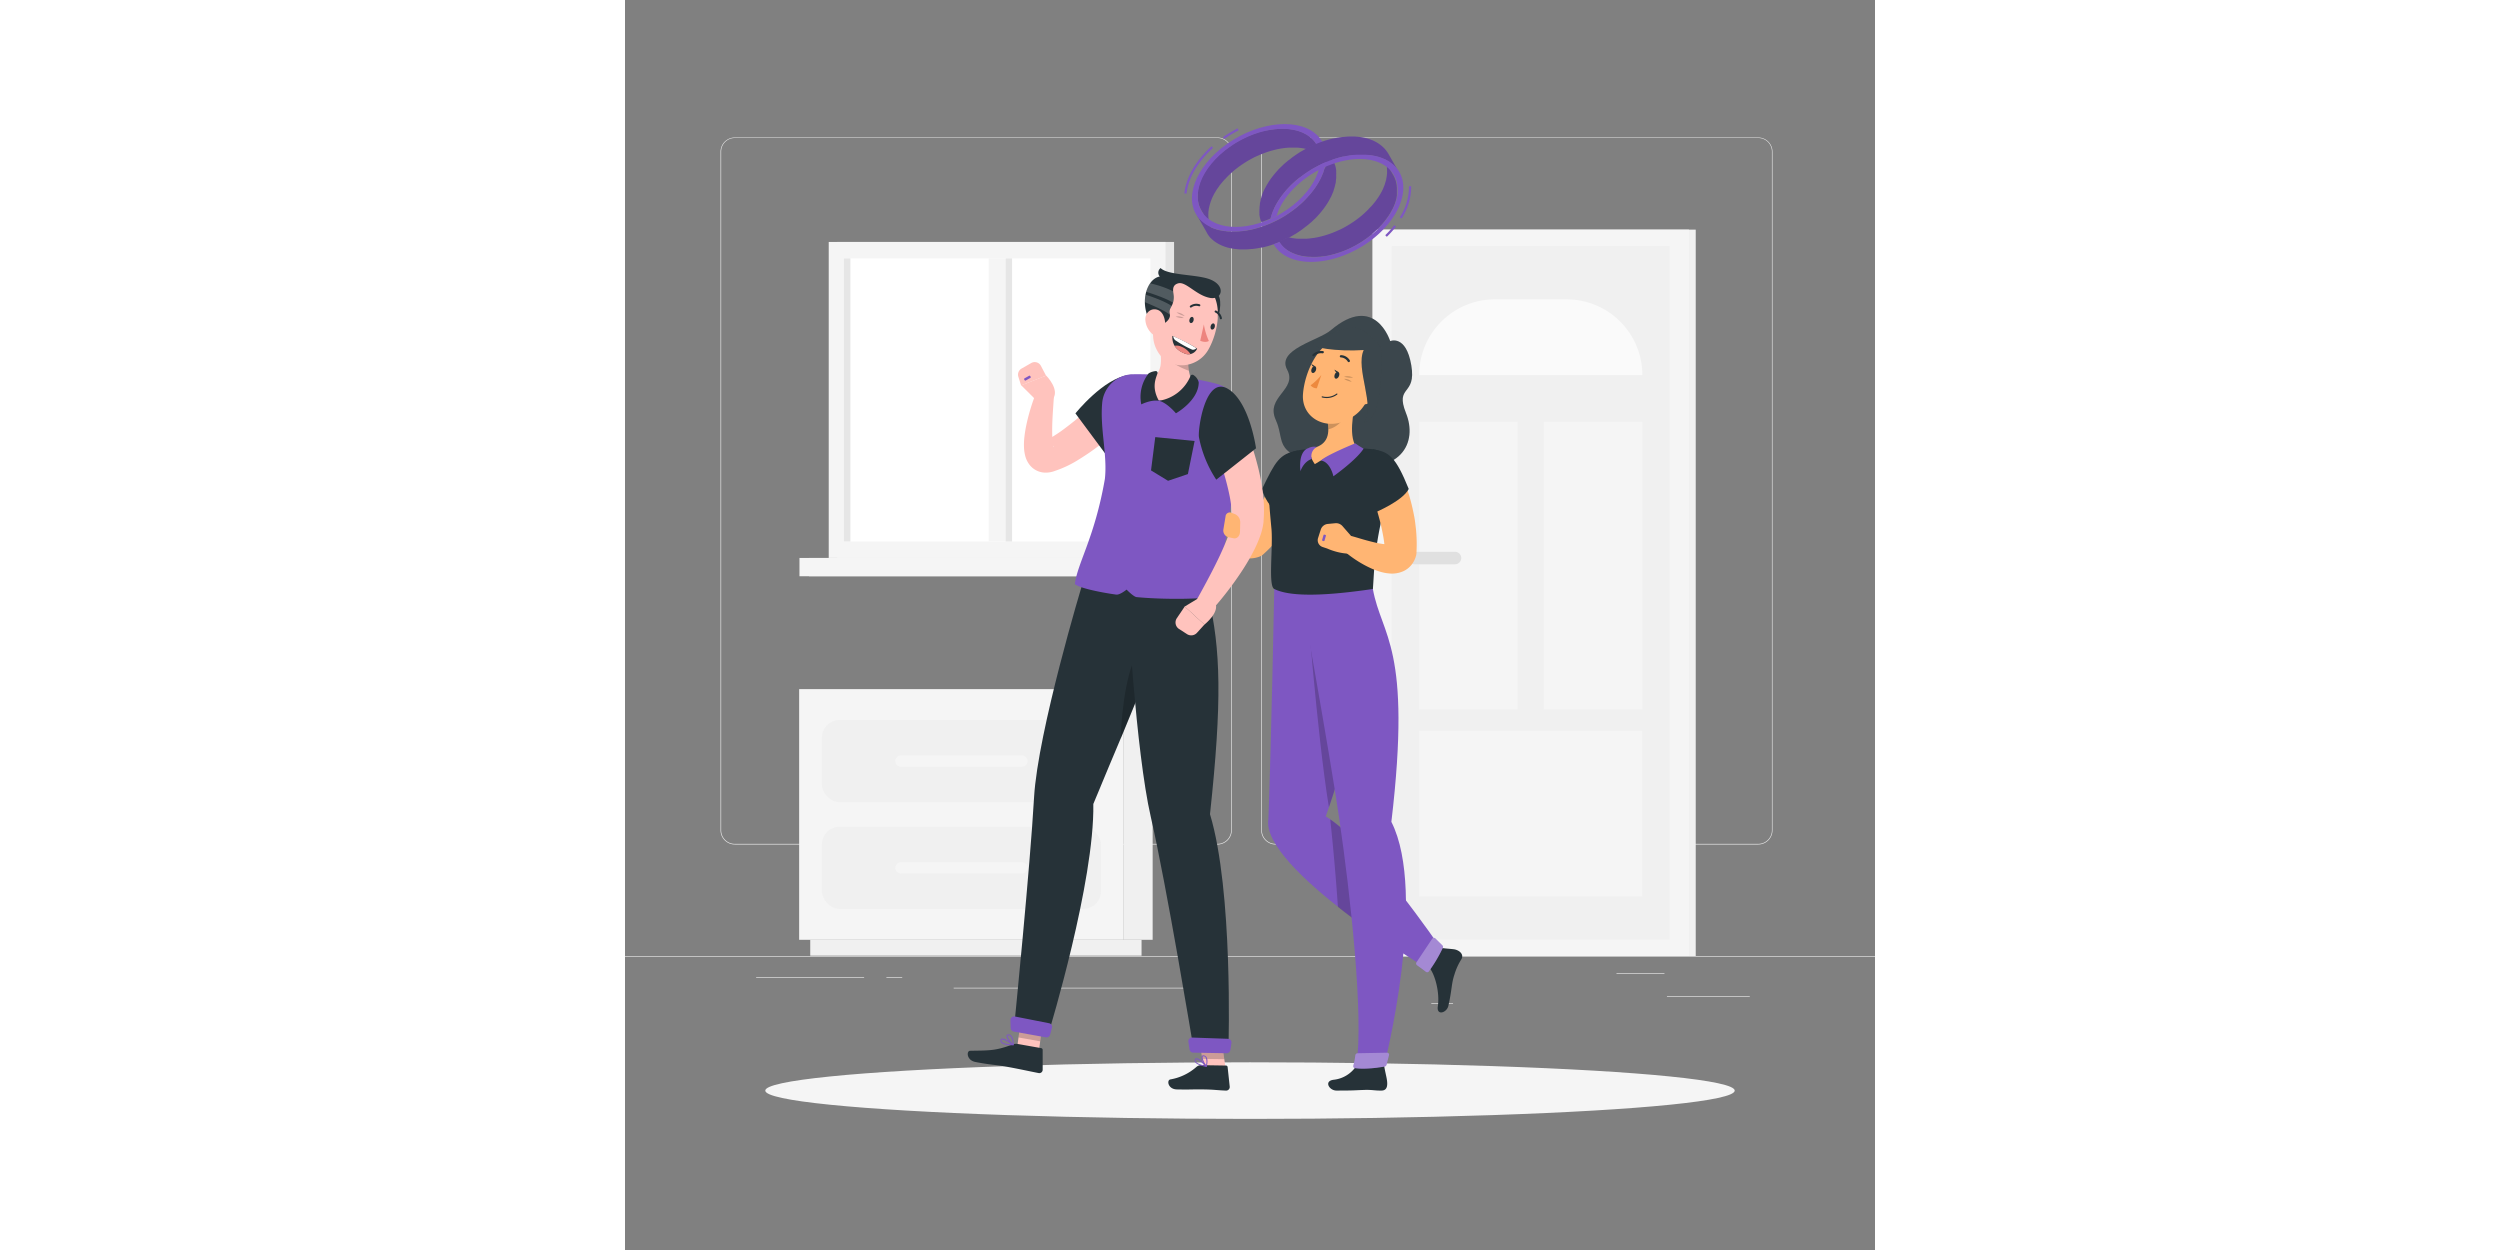 <svg xmlns="http://www.w3.org/2000/svg" width="1200px" height="600px" viewBox="0 0 500 500"><rect x="0" y="0" width="500" height="500" fill="#808080" stroke="none"/><g id="freepik--background-complete--inject-2"><rect y="382.4" width="500" height="0.25" style="fill:#ebebeb"></rect><rect x="416.78" y="398.49" width="33.12" height="0.25" style="fill:#ebebeb"></rect><rect x="322.53" y="401.21" width="8.69" height="0.25" style="fill:#ebebeb"></rect><rect x="396.59" y="389.21" width="19.19" height="0.25" style="fill:#ebebeb"></rect><rect x="52.46" y="390.89" width="43.19" height="0.25" style="fill:#ebebeb"></rect><rect x="104.56" y="390.89" width="6.33" height="0.25" style="fill:#ebebeb"></rect><rect x="131.47" y="395.11" width="93.68" height="0.25" style="fill:#ebebeb"></rect><path d="M237,337.8H43.91a5.71,5.71,0,0,1-5.7-5.71V60.66A5.71,5.71,0,0,1,43.91,55H237a5.71,5.71,0,0,1,5.71,5.71V332.09A5.71,5.71,0,0,1,237,337.8ZM43.91,55.2a5.46,5.46,0,0,0-5.45,5.46V332.09a5.46,5.46,0,0,0,5.45,5.46H237a5.47,5.47,0,0,0,5.46-5.46V60.66A5.47,5.47,0,0,0,237,55.2Z" style="fill:#ebebeb"></path><path d="M453.31,337.8H260.21a5.72,5.72,0,0,1-5.71-5.71V60.66A5.72,5.72,0,0,1,260.21,55h193.1A5.71,5.71,0,0,1,459,60.66V332.09A5.71,5.71,0,0,1,453.31,337.8ZM260.21,55.2a5.47,5.47,0,0,0-5.46,5.46V332.09a5.47,5.47,0,0,0,5.46,5.46h193.1a5.47,5.47,0,0,0,5.46-5.46V60.66a5.47,5.47,0,0,0-5.46-5.46Z" style="fill:#ebebeb"></path><rect x="299.04" y="91.85" width="129.25" height="290.55" transform="translate(727.33 474.25) rotate(180)" style="fill:#f0f0f0"></rect><rect x="299.04" y="91.85" width="126.52" height="290.55" transform="translate(724.61 474.25) rotate(180)" style="fill:#f5f5f5"></rect><rect x="223.62" y="181.57" width="277.36" height="111.1" transform="translate(599.43 -125.18) rotate(90)" style="fill:#f0f0f0"></rect><path d="M377.45,90.25h0a0,0,0,0,1,0,0v89.27a0,0,0,0,1,0,0h0a30.29,30.29,0,0,1-30.29-30.29V120.54A30.29,30.29,0,0,1,377.45,90.25Z" transform="translate(497.19 -227.42) rotate(90)" style="fill:#fafafa"></path><rect x="329.17" y="280.8" width="66.26" height="89.27" transform="translate(687.74 -36.87) rotate(90)" style="fill:#f5f5f5"></rect><rect x="367.56" y="168.71" width="39.37" height="115.04" style="fill:#f5f5f5"></rect><rect x="317.67" y="168.71" width="39.37" height="115.04" style="fill:#f5f5f5"></rect><path d="M332,225.72H315.82a2.51,2.51,0,0,1-2.5-2.5h0a2.52,2.52,0,0,1,2.5-2.51H332a2.51,2.51,0,0,1,2.5,2.51h0A2.51,2.51,0,0,1,332,225.72Z" style="fill:#e0e0e0"></path><rect x="169.07" y="236.13" width="277.36" height="2" transform="translate(544.88 -70.63) rotate(90)" style="fill:#f0f0f0"></rect><rect x="84.89" y="96.78" width="134.74" height="126.4" transform="translate(304.52 319.96) rotate(180)" style="fill:#e6e6e6"></rect><rect x="81.49" y="96.78" width="134.74" height="126.4" transform="translate(297.72 319.96) rotate(180)" style="fill:#f5f5f5"></rect><rect x="73.62" y="223.18" width="146.01" height="7.32" transform="translate(293.25 453.68) rotate(180)" style="fill:#e6e6e6"></rect><rect x="69.8" y="223.18" width="138.49" height="7.32" transform="translate(278.08 453.68) rotate(180)" style="fill:#f5f5f5"></rect><rect x="92.24" y="98.7" width="113.25" height="122.55" transform="translate(308.84 11.12) rotate(90)" style="fill:#fff"></rect><rect x="92.24" y="156.58" width="113.25" height="6.79" transform="translate(308.84 11.12) rotate(90)" style="fill:#f5f5f5"></rect><rect x="32.24" y="158.69" width="113.25" height="2.57" transform="translate(248.85 71.11) rotate(90)" style="fill:#e6e6e6"></rect><rect x="96.92" y="158.69" width="113.25" height="2.57" transform="translate(313.52 6.44) rotate(90)" style="fill:#e6e6e6"></rect><rect x="199.5" y="275.65" width="11.56" height="100.27" transform="translate(410.56 651.57) rotate(180)" style="fill:#f0f0f0"></rect><rect x="74.1" y="375.92" width="132.52" height="6.35" transform="translate(280.72 758.19) rotate(180)" style="fill:#f0f0f0"></rect><rect x="69.66" y="275.65" width="129.84" height="100.27" style="fill:#f5f5f5"></rect><rect x="78.75" y="287.99" width="111.66" height="32.88" rx="7.12" style="fill:#f0f0f0"></rect><rect x="78.75" y="330.69" width="111.66" height="32.88" rx="7.12" style="fill:#f0f0f0"></rect><path d="M110.39,306.69h48.38a2.26,2.26,0,0,0,2.26-2.25h0a2.27,2.27,0,0,0-2.26-2.26H110.39a2.27,2.27,0,0,0-2.26,2.26h0A2.26,2.26,0,0,0,110.39,306.69Z" style="fill:#f5f5f5"></path><path d="M110.39,349.39h48.38a2.26,2.26,0,0,0,2.26-2.25h0a2.27,2.27,0,0,0-2.26-2.26H110.39a2.27,2.27,0,0,0-2.26,2.26h0A2.26,2.26,0,0,0,110.39,349.39Z" style="fill:#f5f5f5"></path></g><g id="freepik--Shadow--inject-2"><ellipse id="freepik--path--inject-2" cx="250" cy="436.24" rx="193.89" ry="11.32" style="fill:#f5f5f5"></ellipse></g><g id="freepik--Characters--inject-2"><path d="M282.3,132.11c-4.82,4.09-21.78,7.68-17.45,15.73s-8.78,10.81-4.55,20.1-2.5,14.27,24.29,18.5,32.37-9.77,27.82-21.16,4.22-6.7,2.11-19.16-8.45-9.68-8.45-9.68S300.06,117,282.3,132.11Z" style="fill:#263238"></path><path d="M282.3,132.11c-4.82,4.09-21.78,7.68-17.45,15.73s-8.78,10.81-4.55,20.1-2.5,14.27,24.29,18.5,32.37-9.77,27.82-21.16,4.22-6.7,2.11-19.16-8.45-9.68-8.45-9.68S300.06,117,282.3,132.11Z" style="fill:#fff;opacity:0.1"></path><path d="M329.35,402.33c1.55-7,1.15-8.65,2.42-12.5a24.64,24.64,0,0,1,2.82-6.19c1.1-2-1-3.67-3.09-3.94-1.62-.2-3.35-.27-5.34-.59l-4.33,8.06c2.28,2.89,4.11,10,3.3,15.38C324.56,406.43,328.72,405.14,329.35,402.33Z" style="fill:#263238"></path><path d="M259.71,235.56s-1.14,59.27-2.35,92.11c-3.18,19.43,63.64,59.9,63.64,59.9,1.43.67,5.21-6.73,5.16-8.46,0,0-28.74-42.33-45.86-52.55,18.95-52.45,13.8-91,13.8-91Z" style="fill:#7E57C2"></path><path d="M294.09,235.56H272.41s4.33,57.94,9.16,87.36C299,272.34,294.09,235.56,294.09,235.56Z" style="opacity:0.2"></path><path d="M307.5,354c-8.23-10.27-17.75-21-25.4-26.24,1.09,10.16,2.21,22.42,3.07,35,7.19,5.69,14.65,11,20.89,15.21A173,173,0,0,0,307.5,354Z" style="opacity:0.2"></path><path d="M316.81,386.1c.87.62,2.42,1.75,3.54,2.62a.84.84,0,0,0,1.18-.14,58.13,58.13,0,0,0,5.59-9.4.84.84,0,0,0-.16-1l-2.8-2.78a.85.85,0,0,0-1.31.13l-6.25,9.38A.85.85,0,0,0,316.81,386.1Z" style="fill:#7E57C2"></path><path d="M316.81,386.1c.87.62,2.42,1.75,3.54,2.62a.84.84,0,0,0,1.18-.14,58.13,58.13,0,0,0,5.59-9.4.84.84,0,0,0-.16-1l-2.8-2.78a.85.85,0,0,0-1.31.13l-6.25,9.38A.85.85,0,0,0,316.81,386.1Z" style="fill:#fff;opacity:0.3"></path><path d="M284.59,436.23c7.31,0,6.79-.11,10.91-.25,3.53-.13,4.33.31,7.16.25,2.37-.05,2.49-2.31,2-4.91-.24-1.31-.66-2.9-1-5h-11.1a12.44,12.44,0,0,1-9.14,5.59C279.46,432.42,281.68,436.23,284.59,436.23Z" style="fill:#263238"></path><path d="M270,235.56s11.49,63.2,15.69,91.85c4.42,30.08,9.86,78.91,6.87,98.9,1.62,1,7.63,1.05,11.1,0,0,0,17.54-68.61,2.89-97.57,8.34-70.41-4-74.07-7.41-93.18Z" style="fill:#7E57C2"></path><path d="M292.12,422.15a31.41,31.41,0,0,1-.76,4.1.77.77,0,0,0,.62,1c4,.65,10-.29,11.87-.63a1,1,0,0,0,.75-.7l1-3.84a.78.78,0,0,0-.78-1l-11.75.22A.94.94,0,0,0,292.12,422.15Z" style="fill:#7E57C2"></path><path d="M292.12,422.15a31.41,31.41,0,0,1-.76,4.1.77.77,0,0,0,.62,1c4,.65,10-.29,11.87-.63a1,1,0,0,0,.75-.7l1-3.84a.78.78,0,0,0-.78-1l-11.75.22A.94.94,0,0,0,292.12,422.15Z" style="fill:#fff;opacity:0.3"></path><path d="M269.71,185a7,7,0,0,0-9.14,3.7l-.14.32-.61,1.46-.69,1.57c-.47,1.05-.95,2.11-1.45,3.16-1,2.1-2.08,4.15-3.19,6.16l-.85,1.5-.9,1.46c-.58,1-1.2,1.92-1.83,2.84s-1.26,1.78-1.92,2.63a8,8,0,0,0-.47-.71l-.64-.88a3.46,3.46,0,0,0-2-1.34,3.53,3.53,0,0,0-4.25,2.6,16,16,0,0,0-.48,3.72,12.63,12.63,0,0,0,.65,4.16,9.25,9.25,0,0,0,1.31,2.52,8.29,8.29,0,0,0,3,2.56,9,9,0,0,0,4.39.92,11.08,11.08,0,0,0,3.44-.76,3.81,3.81,0,0,0,1.28-.78l.48-.44a56.44,56.44,0,0,0,5.84-6.17,65.69,65.69,0,0,0,4.81-6.73,78.76,78.76,0,0,0,4-7.1c.59-1.22,1.18-2.44,1.71-3.7.26-.62.53-1.25.78-1.89s.47-1.25.75-2.06A7,7,0,0,0,269.71,185Z" style="fill:#ffb573"></path><path d="M269,180.2c-7.28,1.37-8.82,4.35-14.18,15.4,1.61,7.28,10.32,13.67,10.32,13.67S281,189.6,269,180.2Z" style="fill:#263238"></path><path d="M257.48,194c-.12,3.88.26,8.57,1.13,17.81.58,7.82-1.36,22.69,1.1,23.78,7.12,3.61,23.21,2.4,39.45,0,.8-11.2.51-18.92,7.59-43.92a9.2,9.2,0,0,0-7.87-12c-1.56-.16-3.22-.29-4.92-.38a126,126,0,0,0-17.92,0c-1.94.18-4,.42-5.89.69A14.85,14.85,0,0,0,257.48,194Z" style="fill:#263238"></path><path d="M292.7,159.13c-1.56,5.76-3.47,16.33.27,20.17,0,0-5.46-.82-17.05,6.35-3.36-4.81-.86-6.35-.86-6.35,6.54-1.53,6.73-6.3,5.94-10.78Z" style="fill:#ffb573"></path><path d="M278.36,184.21c3.82.54,5,6.31,5,6.31s9.17-6.49,12.08-11.06a39.43,39.43,0,0,1-3.35-2.13S280.59,182,278.36,184.21Z" style="fill:#7E57C2"></path><path d="M274.73,183.59s-3,.66-4.55,4.88c-.88-8.41,3.11-9.18,3.11-9.18a4.86,4.86,0,0,1,3.45-.5A4.07,4.07,0,0,0,274.73,183.59Z" style="fill:#7E57C2"></path><path d="M287.93,163,281,168.52a17.21,17.21,0,0,1,.31,3.18c2.49-.36,6.06-3.06,6.51-5.63A8.38,8.38,0,0,0,287.93,163Z" style="opacity:0.2"></path><path d="M300.41,151.47c-3.4,8.84-4.65,12.64-10.68,16.08-9.07,5.16-19.22-.32-18.54-9.84.61-8.57,6.06-21.58,16.05-22.88A12.14,12.14,0,0,1,300.41,151.47Z" style="fill:#ffb573"></path><path d="M287.63,150.68a4.73,4.73,0,0,1,3.61.39A9.42,9.42,0,0,1,287.63,150.68Z" style="opacity:0.2"></path><path d="M287.59,151.55a3.93,3.93,0,0,1,3.09,1.16A7.65,7.65,0,0,1,287.59,151.55Z" style="opacity:0.2"></path><path d="M285.63,150.34c-.26.75-.86,1.26-1.35,1.13s-.68-.84-.42-1.6.85-1.26,1.34-1.13S285.88,149.58,285.63,150.34Z" style="fill:#263238"></path><path d="M276.38,148.07c-.26.75-.86,1.26-1.35,1.13s-.68-.84-.42-1.59.85-1.27,1.34-1.14S276.63,147.31,276.38,148.07Z" style="fill:#263238"></path><path d="M276.15,146.57l-1.62-1S275,147.23,276.15,146.57Z" style="fill:#263238"></path><path d="M278.53,150a23.16,23.16,0,0,1-4.29,4.12,3.16,3.16,0,0,0,2.5,1.2Z" style="fill:#ed893e"></path><path d="M280.11,159.2a7,7,0,0,1-1.29-.22.21.21,0,0,1-.15-.28.25.25,0,0,1,.3-.16,6.62,6.62,0,0,0,5.62-1.07.22.22,0,0,1,.32,0,.23.23,0,0,1,0,.32A6.88,6.88,0,0,1,280.11,159.2Z" style="fill:#263238"></path><path d="M300.45,159a6.53,6.53,0,0,1-4.5,2.73c-2.23.2-2.73-2.41-1.59-4.73,1-2.09,3.41-4.71,5.4-3.81S301.89,157.06,300.45,159Z" style="fill:#ffb573"></path><path d="M302.46,139.15h0s-4.94-6.65-9.49-7.87-15.45,4-17.48,6.08c-1.65,1.7,9.38,3.34,20,2.65-3.48,7.5,4.94,22.71,0,29C304,168.39,302.46,139.15,302.46,139.15Z" style="fill:#263238"></path><path d="M302.46,139.15h0s-4.94-6.65-9.49-7.87-15.45,4-17.48,6.08c-1.65,1.7,9.38,3.34,20,2.65-3.48,7.5,4.94,22.71,0,29C304,168.39,302.46,139.15,302.46,139.15Z" style="fill:#fff;opacity:0.1"></path><path d="M289.41,144.85a.42.42,0,0,1-.29-.19,3.44,3.44,0,0,0-2.76-1.69.42.42,0,0,1-.44-.45.51.51,0,0,1,.49-.46,4.24,4.24,0,0,1,3.51,2.08.48.48,0,0,1-.17.64A.47.47,0,0,1,289.41,144.85Z" style="fill:#263238"></path><path d="M275.35,142.52a.43.43,0,0,1-.3-.13.46.46,0,0,1,.05-.65,4.89,4.89,0,0,1,4.12-1.3.41.41,0,0,1,.3.54.5.5,0,0,1-.57.35,3.87,3.87,0,0,0-3.25,1.07A.47.47,0,0,1,275.35,142.52Z" style="fill:#263238"></path><path d="M285.4,148.84l-1.62-1S284.23,149.5,285.4,148.84Z" style="fill:#263238"></path><path d="M281.16,209.57l2.93-.28a3.4,3.4,0,0,1,2.91,1.16l3.4,3.9a6.39,6.39,0,0,1,1.38,5.69l-.3,1.25c-4.82.8-10.63-1.89-10.63-1.89l-1.74-.58a2.85,2.85,0,0,1-1.89-3.59l1.11-3.46A3.28,3.28,0,0,1,281.16,209.57Z" style="fill:#ffb573"></path><path d="M278.58,214.64h2a.29.29,0,0,1,.29.29v.42a.29.29,0,0,1-.29.29h-2a.29.29,0,0,1-.29-.29v-.42a.28.28,0,0,1,.28-.28Z" transform="translate(-5.36 423.11) rotate(-73.7)" style="fill:#7E57C2"></path><path d="M316.48,212.73c-.1-1.33-.28-2.63-.44-3.94s-.42-2.6-.69-3.88a74.29,74.29,0,0,0-1.94-7.57c-.41-1.24-.81-2.48-1.28-3.71-.23-.61-.47-1.23-.73-1.84s-.5-1.19-.86-1.95a7,7,0,0,0-12.84,5.4l.13.36.53,1.38.57,1.53c.36,1,.73,2.07,1.07,3.12.7,2.1,1.3,4.23,1.87,6.36s1,4.27,1.4,6.4c.2,1.1.35,2.19.48,3.28-.62-.07-1.27-.17-1.95-.29-1.66-.3-3.41-.75-5.19-1.23s-3.6-1.06-5.34-1.55l-.2-.06a3.51,3.51,0,0,0-3.22,6.06,46.5,46.5,0,0,0,5,3.69,43.75,43.75,0,0,0,5.63,3.07,29.15,29.15,0,0,0,3.24,1.22,17.58,17.58,0,0,0,3.93.8,11.17,11.17,0,0,0,5.77-.94,9.07,9.07,0,0,0,3.34-2.71,10,10,0,0,0,1.71-3.64,5,5,0,0,0,.13-1v-.37A59.63,59.63,0,0,0,316.48,212.73Z" style="fill:#ffb573"></path><path d="M299.25,179.72c6.42,1,9,2.95,14.24,15.86C311.11,200.39,300,205,300,205S291.21,189.12,299.25,179.72Z" style="fill:#263238"></path><polygon points="164.73 426.34 156.06 424.8 158.84 404.55 167.51 406.08 164.73 426.34" style="fill:#ffc3bd"></polygon><path d="M157,417.57l9.47,1.68a.72.72,0,0,1,.6.72l0,7.95a1.35,1.35,0,0,1-1.6,1.31c-3.4-.66-8.29-1.74-12.59-2.5-5-.89-6.87-.79-12.73-1.94-3.55-.7-3.65-4.45-2.09-4.48,7.13-.14,10.05.11,16.73-2.44A4.13,4.13,0,0,1,157,417.57Z" style="fill:#263238"></path><polygon points="158.85 404.55 157.41 414.99 166.08 416.53 167.52 406.09 158.85 404.55" style="opacity:0.2"></polygon><path d="M155.31,418.09a.18.18,0,0,0,.15-.14.2.2,0,0,0-.08-.23c-.37-.28-3.63-2.68-4.76-2.27a.63.63,0,0,0-.41.49h0a1.2,1.2,0,0,0,.26,1.07c.84,1,3.37,1.12,4.81,1.09Zm-4.46-2.27c.69-.11,2.49,1,3.78,1.86-2,0-3.38-.36-3.85-.93a.77.77,0,0,1-.16-.71.26.26,0,0,1,.15-.2Z" style="fill:#7E57C2"></path><path d="M155.31,418.09h.05a.2.2,0,0,0,.11-.18c0-.1.07-2.5-.92-3.6a1.58,1.58,0,0,0-1.09-.56h0c-.58,0-.78.21-.84.44-.29,1,1.55,3.22,2.54,3.88A.2.2,0,0,0,155.31,418.09Zm-2.08-3.93a.73.73,0,0,1,.21,0h0a1.16,1.16,0,0,1,.81.41,5.11,5.11,0,0,1,.8,2.9c-1-.84-2.21-2.57-2-3.15C153,414.28,153.05,414.19,153.23,414.16Zm-.59,4.34h0Z" style="fill:#7E57C2"></path><path d="M187.33,321.59c17.55-42.79,28.06-62.26,26.53-84.89l-30.92-3.1s-17.83,59-19.32,85.44c-1.55,27.53-7.86,90.65-7.86,90.65l14,2.45S187.85,352.69,187.33,321.59Z" style="fill:#263238"></path><path d="M206.33,259.85c-5.29,5.09-7.62,23.18-8.11,35.69,5.65-13.46,10-24.13,12.67-33.74C209.84,261.27,207.58,260,206.33,259.85Z" style="opacity:0.2"></path><path d="M154.18,408.09l.1,3.13a1.47,1.47,0,0,0,1.22,1.41l12.85,2.31a1.47,1.47,0,0,0,1.69-1.06l.75-2.74a1.47,1.47,0,0,0-1.14-1.84l-13.71-2.71A1.48,1.48,0,0,0,154.18,408.09Z" style="fill:#7E57C2"></path><polygon points="241.13 433.58 232.31 433.44 229.41 413 238.22 413.13 241.13 433.58" style="fill:#ffc3bd"></polygon><path d="M230.77,426.07l9.6.15a.67.67,0,0,1,.68.61l.84,7.86a1.44,1.44,0,0,1-1.45,1.55c-3.45-.12-4.54-.4-8.9-.47-5.09-.08-4.79.13-10.76,0-3.61-.06-4.19-3.71-2.65-4a21.16,21.16,0,0,0,10.44-5A3,3,0,0,1,230.77,426.07Z" style="fill:#263238"></path><polygon points="229.41 413 230.91 423.54 239.73 423.68 238.23 413.14 229.41 413" style="opacity:0.2"></polygon><path d="M232.51,426.73a.22.22,0,0,0,.19-.1.21.21,0,0,0,0-.24c-.3-.34-3-3.29-4.18-3.11a.67.67,0,0,0-.52.39h0a1.17,1.17,0,0,0,0,1.09c.6,1.15,3.08,1.73,4.51,2Zm-3.87-3c.7,0,2.23,1.39,3.29,2.51-1.93-.39-3.25-1-3.59-1.63a.8.8,0,0,1,0-.72.25.25,0,0,1,.2-.16Z" style="fill:#7E57C2"></path><path d="M232.51,426.73h.06a.21.21,0,0,0,.14-.15c0-.1.66-2.4-.05-3.66a1.57,1.57,0,0,0-1-.75h0c-.55-.15-.81.06-.93.27-.51.87.77,3.4,1.6,4.23A.17.17,0,0,0,232.51,426.73Zm-1.13-4.19a.59.59,0,0,1,.21,0h0a1.07,1.07,0,0,1,.7.55,4.84,4.84,0,0,1,.11,2.95c-.78-1-1.58-2.91-1.27-3.43A.24.24,0,0,1,231.38,422.54Zm.27-.17h0Z" style="fill:#7E57C2"></path><path d="M234,325.69c4.83-45,4.37-65.84-.7-87.31l-32.39.87s3.34,61.19,9.42,87.57c6.32,27.44,16.86,91.29,16.86,91.29l14.21.21S243.29,356.34,234,325.69Z" style="fill:#263238"></path><path d="M225.35,416.72l.47,3.09a1.48,1.48,0,0,0,1.44,1.25l13.4.24a1.48,1.48,0,0,0,1.48-1.25l.44-2.83a1.47,1.47,0,0,0-1.41-1.7l-14.31-.5A1.48,1.48,0,0,0,225.35,416.72Z" style="fill:#7E57C2"></path><path d="M204.16,165.63c-2.33,2.35-4.61,4.43-7,6.53s-4.86,4.11-7.43,6a93.53,93.53,0,0,1-8.08,5.56,43.44,43.44,0,0,1-9.74,4.66l.79-.33a10.34,10.34,0,0,1-4.72,1,8.1,8.1,0,0,1-6.21-3.2,9.86,9.86,0,0,1-1.77-3.87,15.55,15.55,0,0,1-.39-2.77,27.13,27.13,0,0,1,.16-4.5c.16-1.39.37-2.71.62-4a76.86,76.86,0,0,1,1.91-7.5,75.45,75.45,0,0,1,2.59-7.19,3.51,3.51,0,0,1,6.73,1.6v.09l-.48,7.14c-.14,2.37-.26,4.72-.27,7,0,1.13,0,2.24.07,3.3a20.37,20.37,0,0,0,.34,2.82,3.25,3.25,0,0,0,.26.83c.06.11.18,0-.23-.58a3.77,3.77,0,0,0-1.23-1.07,4.33,4.33,0,0,0-1.83-.52,10.56,10.56,0,0,0-1.21.09h0l.79-.32a23.65,23.65,0,0,0,3.13-1.66c1.1-.68,2.25-1.42,3.39-2.22,2.27-1.63,4.54-3.42,6.8-5.27s4.49-3.79,6.7-5.77,4.45-4,6.54-5.93l.08-.07a7,7,0,0,1,9.71,10.08Z" style="fill:#ffc3bd"></path><path d="M165.52,161.11l-7.05-7,10-3.88s5.9,5.92,2.4,9.68Z" style="fill:#ffc3bd"></path><path d="M158.65,147.41l3.85-2.2a2.78,2.78,0,0,1,3.86,1.13l2.07,3.94-10,3.88-1.1-3.49A2.8,2.8,0,0,1,158.65,147.41Z" style="fill:#ffc3bd"></path><rect x="159.58" y="150.75" width="2.78" height="0.99" rx="0.29" transform="translate(-53.47 98.32) rotate(-29.35)" style="fill:#7E57C2"></rect><path d="M201.47,150c-10.08,1.31-21.3,15.36-21.3,15.36l12,16.18s5.22-2.23,11.22-9.74C205.25,169.53,211.7,148.67,201.47,150Z" style="fill:#263238"></path><path d="M203.18,149.7c9.56-.18,23.56,1.1,33.53,3.84A12.62,12.62,0,0,1,246,165.19c.51,12.77-3.19,34.46-9.28,73.19-4.69,1.37-21.23,1.51-32.09.46-1.18-.11-4-3-4-3s-2.66,2.2-4.16,2c-7.18-1-15.23-2.81-16.52-4.26,1.1-8.53,7.95-18.64,12-42,1.08-9.54-2-20.07-1.08-30.33A12.59,12.59,0,0,1,203.18,149.7Z" style="fill:#7E57C2"></path><polygon points="217.22 192.32 225.16 189.63 227.84 176.4 212.1 174.84 210.41 188.17 217.22 192.32" style="fill:#263238"></polygon><path d="M225.79,135.53c-.76,6.57-1.34,14.27,2.24,19a13.87,13.87,0,0,1-14.25,5.6c-6.89-1.37-4.47-6.54-2.62-9.13,3.71-2.51,3.24-6.46,3.16-9.21Z" style="fill:#ffc3bd"></path><path d="M225.4,139.33l-6.24-.18-3.85,2.1h0c2.22,3.19,6,5.55,10.26,7.06A37.87,37.87,0,0,1,225.4,139.33Z" style="opacity:0.2"></path><path d="M233.61,116.82c3.36-.46,5.12,1.47,4.3,7.22-.66,4.65-5.83,8.7-7.59,5.91S229.76,117.34,233.61,116.82Z" style="fill:#263238"></path><path d="M213.31,121.46c-1.87,8.53-3.4,13.44-.37,18.91,4.56,8.24,16.05,7.25,20.44-.57,4-7.05,6.34-19.82-.95-25.42A12,12,0,0,0,213.31,121.46Z" style="fill:#ffc3bd"></path><path d="M228.85,139.48s-2.4-1.8-9.9-5.14c-.12,2.64.7,5.21,4.55,6.89A3.83,3.83,0,0,0,228.85,139.48Z" style="fill:#263238"></path><path d="M222.51,138.66a7.72,7.72,0,0,1,3.7,3,4.47,4.47,0,0,1-2.7-.4,7.52,7.52,0,0,1-3.69-2.95A4.42,4.42,0,0,1,222.51,138.66Z" style="fill:#ed847e"></path><path d="M228.54,139.27a1.72,1.72,0,0,1-1.68.59,43.6,43.6,0,0,1-6.38-3.52,2.29,2.29,0,0,1-1.2-1.86A67.08,67.08,0,0,1,228.54,139.27Z" style="fill:#fff"></path><path d="M211.22,130.59c4.17-.1,7.3-2.72,6.69-5.1s1.59-2.75,1.59-6.7c0-1.69-1.26-4.62,1.8-5.46s7.28,4.91,12.77,5.84c5,.83,6.5-5.29-.77-7.67-5.37-1.75-16.23-1.42-19.06-4.28a2.31,2.31,0,0,0-.33,3.39C208.52,111.56,205.06,122,211.22,130.59Z" style="fill:#263238"></path><g style="opacity:0.2"><path d="M219.26,116.52a40.39,40.39,0,0,0-9.22-3.19,11,11,0,0,0-1.57,3.4c3.27,1,8.61,2.89,10.71,4.36a7.62,7.62,0,0,0,.32-2.3C219.5,118.15,219.32,117.34,219.26,116.52Z" style="fill:#fff"></path><path d="M208.2,117.86a14.67,14.67,0,0,0-.26,3c3.46,1.44,8.73,3.76,10,5.09a2.42,2.42,0,0,0-.07-.47c-.34-1.34.2-2,.74-3.09C216.5,120.77,211.05,118.76,208.2,117.86Z" style="fill:#fff"></path></g><path d="M223.93,126.45a4.76,4.76,0,0,0-3.32-1.48A9.49,9.49,0,0,0,223.93,126.45Z" style="opacity:0.2"></path><path d="M223.53,127.22a4,4,0,0,0-3.26-.55A7.74,7.74,0,0,0,223.53,127.22Z" style="opacity:0.2"></path><path d="M208.14,128a8.21,8.21,0,0,0,2.85,5.64c2.23,1.88,4.57.19,5-2.53.37-2.45-.35-6.38-3.08-7.21S208,125.27,208.14,128Z" style="fill:#ffc3bd"></path><path d="M225.8,127.76c-.2.68,0,1.33.46,1.46s1-.33,1.16-1,0-1.33-.46-1.46S226,127.07,225.8,127.76Z" style="fill:#263238"></path><path d="M234.27,130.37c-.19.68,0,1.34.46,1.46s1-.33,1.17-1,0-1.33-.46-1.46S234.47,129.69,234.27,130.37Z" style="fill:#263238"></path><path d="M231.55,129.74a25.08,25.08,0,0,0,2,6.64c-1.48.88-3.46-.08-3.46-.08Z" style="fill:#ed847e"></path><path d="M226.15,123a.36.36,0,0,1-.16-.14.42.42,0,0,1,.11-.58,4.17,4.17,0,0,1,3.78-.55.4.4,0,0,1,.23.54.44.44,0,0,1-.55.23h0a3.3,3.3,0,0,0-3,.47A.42.42,0,0,1,226.15,123Z" style="fill:#263238"></path><path d="M238.19,127.69a.4.4,0,0,1-.25-.3,3.27,3.27,0,0,0-1.82-2.39.42.42,0,0,1-.24-.54.44.44,0,0,1,.55-.24,4.17,4.17,0,0,1,2.33,3,.41.41,0,0,1-.33.49A.39.39,0,0,1,238.19,127.69Z" style="fill:#263238"></path><path d="M245.43,164.9c.85,1.77,1.53,3.33,2.2,5s1.31,3.32,1.93,5q1.83,5,3.22,10.28A89.05,89.05,0,0,1,255,196a53.74,53.74,0,0,1,.48,11.57l-.06.76,0,.38-.06.46a17.14,17.14,0,0,1-.3,1.77c-.12.57-.25,1.12-.4,1.62a15.72,15.72,0,0,1-.47,1.51,48.65,48.65,0,0,1-2.26,5.4,87.76,87.76,0,0,1-5.47,9.41,135.9,135.9,0,0,1-13,16.59,3.49,3.49,0,0,1-5.62-4l.05-.08c3.23-5.86,6.51-11.81,9.37-17.74,1.45-3,2.74-5.94,3.84-8.83a37,37,0,0,0,1.3-4.21c.08-.34.15-.65.2-1a8.12,8.12,0,0,0,.14-.89,5.5,5.5,0,0,0,.06-.76V207a47.24,47.24,0,0,0-1-8.83c-.61-3-1.41-6.12-2.34-9.19s-2-6.15-3.11-9.21c-.56-1.53-1.15-3-1.75-4.56s-1.25-3.07-1.82-4.41l-.06-.12a7,7,0,0,1,12.75-5.77Z" style="fill:#ffc3bd"></path><path d="M241,155.44c8.83,5,11.41,23.88,11.41,23.88l-15.9,12.55a47,47,0,0,1-6.93-17C229.08,172,232,150.35,241,155.44Z" style="fill:#263238"></path><path d="M231.48,238l-7.62,4.63,7.89,7.22s6.39-5,4.27-8.86Z" style="fill:#ffc3bd"></path><path d="M221.6,251.58l3.19,2.06a3.1,3.1,0,0,0,4-.52l3-3.31-7.89-7.22-3.15,4.66A3.09,3.09,0,0,0,221.6,251.58Z" style="fill:#ffc3bd"></path><path d="M246,212.76l.09-3.71a3.55,3.55,0,0,0-2-3.36l-1.58-.61a1.71,1.71,0,0,0-2.3,1.55l-.84,5.06a2.77,2.77,0,0,0,1.83,3.15l2.21.47C244.77,215.6,245.94,214.45,246,212.76Z" style="fill:#ffb573"></path><path d="M226.19,150.41a16.4,16.4,0,0,1-12.64,9.91c3.19.65,6.82,5,6.82,5s9.07-5.06,9.12-12.36a4.73,4.73,0,0,0-2-2.87A.81.81,0,0,0,226.19,150.41Z" style="fill:#263238"></path><path d="M213,149.34c-.68,2.11-2.47,5.55.57,11-3.19-.58-7.06,1.42-7.06,1.42a15.2,15.2,0,0,1,2.95-12.41,6.92,6.92,0,0,1,2.79-.92A.72.72,0,0,1,213,149.34Z" style="fill:#263238"></path></g><g id="freepik--wedding-rings--inject-2"><path d="M284.05,74.1c0-.15.06-.31.1-.46.07-.31.14-.62.19-.92,0-.11,0-.22,0-.33a3.93,3.93,0,0,0,.06-.48c0-.17.05-.35.07-.52s0-.53,0-.8c0-.09,0-.18,0-.27V70.2a10.29,10.29,0,0,0,0-1.11l0-.29c0-.1,0-.21,0-.31a3.44,3.44,0,0,0,0-.45c-.05-.33-.11-.66-.19-1v0a.24.24,0,0,0,0-.08c-.07-.28-.14-.56-.23-.83s-.13-.37-.2-.55l-.09-.23s0-.1-.05-.15c-.13-.3-.27-.6-.42-.89l-.21-.39-4.12-7.21a11,11,0,0,1,.68,1.43,2,2,0,0,1,.08.22,13,13,0,0,1,.44,1.38.29.29,0,0,0,0,.09,11.87,11.87,0,0,1,.25,1.47c0,.11,0,.21,0,.32,0,.5.06,1,.06,1.51a2.46,2.46,0,0,1,0,.28c0,.32,0,.64-.07,1l-3.66-6.41a11.29,11.29,0,0,0-1.44-2A13.51,13.51,0,0,0,274,54.81c-.15-.12-.31-.22-.47-.33s-.61-.45-.94-.65l-.61-.32A10.56,10.56,0,0,0,271,53l-.7-.28c-.33-.13-.66-.25-1-.36l-.77-.22c-.35-.09-.7-.17-1.06-.24s-.54-.11-.82-.15-.74-.11-1.12-.15l-.86-.08c-.39,0-.78,0-1.18,0h-1.24l-.73.05-1.22.09-.38,0-1,.14-.7.09-.23,0-1.68.33-.15,0-.32.08c-.36.08-.72.16-1.08.26l-.8.23-.39.12-.26.07-1.37.46-.42.16-.37.14-.54.2c-.44.17-.87.35-1.31.54l-.23.1-.28.13-.77.35-1.27.64-.09,0-.17.09-1,.55-1.07.63-.15.09-.08.05c-.45.28-.9.56-1.35.86l-.81.55c-.2.14-.4.28-.59.43-.4.29-.78.58-1.16.88l-.26.2-.06,0c-.57.46-1.11.92-1.64,1.39l-.05,0-.12.11c-.48.44-.95.89-1.4,1.34l-.28.28-.2.2-.47.52c-.33.36-.65.71-1,1.07l-.6.73-.8,1.05c-.19.25-.36.51-.53.76s-.47.7-.68,1-.32.52-.47.78-.38.7-.56,1c-.08.15-.18.3-.25.46s-.14.31-.22.47l-.16.36c-.2.48-.4,1-.56,1.42a.19.19,0,0,0,0,.07c-.08.23-.14.45-.21.68s-.19.59-.27.88c0,0,0,.08,0,.12s-.06.28-.09.42-.13.56-.18.84c0,.1,0,.2,0,.3s0,.3,0,.45-.05.31-.06.46,0,.49,0,.74c0,.08,0,.16,0,.25v.1q0,.51,0,1l0,.26,0,.29c0,.14,0,.27.05.41,0,.3.1.61.17.91v0a.24.24,0,0,1,0,.08c.07.25.13.51.21.76s.13.33.19.5.05.14.07.2a1.21,1.21,0,0,1,.05.14c.12.28.25.55.39.82a3.9,3.9,0,0,0,.19.35l3.7,6.47-.08,0a14.2,14.2,0,0,1-1.39-.74l-.21-.14a11.88,11.88,0,0,1-1.28-.92l-.14-.11a12.16,12.16,0,0,1-2.77-3.28l4.12,7.21A11.28,11.28,0,0,0,234,94.93a11.6,11.6,0,0,0,1.2,1.12l.13.12a14.85,14.85,0,0,0,1.28.92l.21.13a15.54,15.54,0,0,0,1.4.75l.25.12c.49.22,1,.42,1.51.6l.25.08a17,17,0,0,0,1.67.47l.16,0c.59.13,1.19.24,1.81.33H244c.62.08,1.26.14,1.9.18h.24c.63,0,1.26,0,1.91,0a1,1,0,0,0,.17,0h.13c.74,0,1.5-.08,2.27-.16h.28c.6-.07,1.2-.15,1.81-.25l.15,0,.25-.05q.67-.12,1.35-.27l.24,0,.11,0c.5-.11,1-.24,1.52-.37l.06,0,.29-.08,1.12-.33.18-.05.35-.11.87-.3.28-.09.29-.11.82-.3.35-.13.23-.1.8-.33.4-.17.17-.08c.27-.11.53-.24.8-.36l.43-.2.12-.06.85-.42c.14-.08.29-.14.43-.21l.07,0,1.08-.59.24-.13h0l1.35-.8.06,0,.29-.19c.34-.21.69-.43,1-.66l.16-.1.88-.6.66-.47c.43-.31.85-.64,1.27-1l.28-.21.06,0c.62-.5,1.22-1,1.8-1.51l.05,0a1.59,1.59,0,0,0,.13-.13c.54-.48,1-1,1.54-1.46l.3-.3.22-.22c.18-.19.34-.39.51-.58.36-.39.72-.77,1.05-1.17s.43-.53.65-.8.6-.76.88-1.14l.58-.84c.26-.38.51-.75.75-1.13s.34-.57.5-.86.43-.76.62-1.14c.09-.17.19-.34.27-.5s.16-.35.24-.52.12-.27.17-.4c.23-.51.44-1,.62-1.55l0-.08c.08-.24.14-.48.22-.72s.21-.66.29-1ZM279.61,68c-.08.24-.14.49-.23.73-.18.54-.4,1.08-.64,1.63-.05.13-.12.26-.18.39-.15.34-.33.68-.5,1s-.4.77-.62,1.15-.33.57-.51.85-.48.76-.74,1.14l-.58.84c-.28.38-.58.76-.88,1.14l-.65.8c-.33.39-.69.78-1.05,1.17s-.48.53-.73.79L272,80c-.5.49-1,1-1.54,1.46l-.13.12q-.91.82-1.92,1.62l-.28.21c-.62.49-1.25,1-1.92,1.43l-1,.71-1,.66-.35.22c-.45.27-.9.54-1.35.79l-.26.14-1.08.59-.5.25-.85.43-.56.26-.79.36-.57.24c-.27.12-.53.23-.8.33l-.58.23-.82.31-.57.2-.87.29-.54.17-1.11.32-.35.1c-.51.14-1,.26-1.52.38l-.35.07c-.45.1-.9.18-1.35.26l-.4.07c-.61.1-1.21.19-1.81.25l-.29,0c-.76.08-1.52.13-2.26.15h-.31c-.64,0-1.28,0-1.9,0l-.24,0c-.64,0-1.28-.09-1.9-.17l-.07,0c-.62-.08-1.23-.19-1.82-.32l-.16,0c-.57-.13-1.12-.29-1.67-.47l-.24-.08a14.38,14.38,0,0,1-1.51-.6l-.1,0c-.09-.2-.2-.4-.28-.6l-.08-.21a10.81,10.81,0,0,1-.39-1.26l0-.08c-.1-.44-.17-.89-.23-1.34l0-.29a12.82,12.82,0,0,1-.05-1.39c0-.08,0-.17,0-.25,0-.39,0-.8.09-1.2l.06-.44c0-.38.13-.76.21-1.14l.09-.43c.08-.33.19-.67.29-1s.13-.45.21-.67c.17-.5.37-1,.58-1.49l.17-.36c.14-.31.3-.63.46-.94s.36-.7.56-1,.31-.52.47-.78.44-.7.68-1,.35-.51.53-.77.53-.69.8-1,.39-.49.6-.73.62-.71,1-1.07.44-.49.68-.73l.27-.27c.45-.46.92-.9,1.4-1.34l.12-.11c.56-.51,1.15-1,1.75-1.48l.26-.2c.57-.44,1.15-.88,1.76-1.3s1.47-1,2.23-1.46l.15-.09c.69-.42,1.39-.81,2.09-1.19l.17-.09c.7-.37,1.41-.71,2.13-1l.28-.13c.69-.31,1.39-.59,2.08-.85l.37-.14c.68-.25,1.37-.48,2.06-.69l.39-.11c.62-.19,1.25-.35,1.87-.5l.33-.08c.69-.15,1.37-.28,2-.39l.7-.1c.46-.06.91-.12,1.36-.16s.82-.06,1.23-.08l1.08,0h.88l1.18,0,.87.08q.56.06,1.11.15c.28,0,.55.09.82.15s.71.16,1.06.25l.77.22c.34.1.67.23,1,.35l.7.28c.33.15.64.31.95.48s.42.21.61.33.64.42.95.65c.15.11.31.21.46.33a10.27,10.27,0,0,1,2.21,2.39c0,.09,0,.18,0,.27l-.06.49c-.06.41-.14.82-.23,1.24,0,.16-.06.31-.1.47C279.84,67.25,279.72,67.62,279.61,68Z" style="fill:#7E57C2"></path><path d="M284.05,74.1c0-.15.06-.31.1-.46.07-.31.14-.62.19-.92,0-.11,0-.22,0-.33a3.93,3.93,0,0,0,.06-.48c0-.17.05-.35.07-.52s0-.53,0-.8c0-.09,0-.18,0-.27V70.2a10.29,10.29,0,0,0,0-1.11l0-.29c0-.1,0-.21,0-.31a3.44,3.44,0,0,0,0-.45c-.05-.33-.11-.66-.19-1v0a.24.24,0,0,0,0-.08c-.07-.28-.14-.56-.23-.83s-.13-.37-.2-.55l-.09-.23s0-.1-.05-.15c-.13-.3-.27-.6-.42-.89l-.21-.39-4.12-7.21a11,11,0,0,1,.68,1.43,2,2,0,0,1,.08.22,13,13,0,0,1,.44,1.38.29.29,0,0,0,0,.09,11.87,11.87,0,0,1,.25,1.47c0,.11,0,.21,0,.32,0,.5.06,1,.06,1.51a2.46,2.46,0,0,1,0,.28c0,.32,0,.64-.07,1l-3.66-6.41a11.29,11.29,0,0,0-1.44-2A13.51,13.51,0,0,0,274,54.81c-.15-.12-.31-.22-.47-.33s-.61-.45-.94-.65l-.61-.32A10.56,10.56,0,0,0,271,53l-.7-.28c-.33-.13-.66-.25-1-.36l-.77-.22c-.35-.09-.7-.17-1.06-.24s-.54-.11-.82-.15-.74-.11-1.12-.15l-.86-.08c-.39,0-.78,0-1.18,0h-1.24l-.73.05-1.22.09-.38,0-1,.14-.7.09-.23,0-1.68.33-.15,0-.32.08c-.36.08-.72.16-1.08.26l-.8.23-.39.12-.26.07-1.37.46-.42.16-.37.14-.54.2c-.44.17-.87.35-1.31.54l-.23.1-.28.13-.77.35-1.27.64-.09,0-.17.09-1,.55-1.07.63-.15.09-.08.05c-.45.28-.9.56-1.35.86l-.81.55c-.2.14-.4.28-.59.43-.4.29-.78.58-1.16.88l-.26.2-.06,0c-.57.46-1.11.92-1.64,1.39l-.05,0-.12.11c-.48.44-.95.89-1.4,1.34l-.28.28-.2.2-.47.52c-.33.36-.65.71-1,1.07l-.6.73-.8,1.05c-.19.25-.36.51-.53.76s-.47.7-.68,1-.32.52-.47.78-.38.7-.56,1c-.08.15-.18.3-.25.46s-.14.31-.22.47l-.16.36c-.2.48-.4,1-.56,1.42a.19.19,0,0,0,0,.07c-.08.23-.14.45-.21.68s-.19.59-.27.88c0,0,0,.08,0,.12s-.06.28-.09.42-.13.56-.18.84c0,.1,0,.2,0,.3s0,.3,0,.45-.05.31-.06.46,0,.49,0,.74c0,.08,0,.16,0,.25v.1q0,.51,0,1l0,.26,0,.29c0,.14,0,.27.05.41,0,.3.1.61.17.91v0a.24.24,0,0,1,0,.08c.07.25.13.51.21.76s.13.33.19.5.05.14.07.2a1.21,1.21,0,0,1,.05.14c.12.28.25.55.39.82a3.9,3.9,0,0,0,.19.35l3.7,6.47-.08,0a14.2,14.2,0,0,1-1.39-.74l-.21-.14a11.88,11.88,0,0,1-1.28-.92l-.14-.11a12.16,12.16,0,0,1-2.77-3.28l4.12,7.21A11.28,11.28,0,0,0,234,94.93a11.6,11.6,0,0,0,1.2,1.12l.13.12a14.85,14.85,0,0,0,1.28.92l.21.13a15.54,15.54,0,0,0,1.4.75l.25.12c.49.22,1,.42,1.51.6l.25.08a17,17,0,0,0,1.67.47l.16,0c.59.13,1.19.24,1.81.33H244c.62.08,1.26.14,1.9.18h.24c.63,0,1.26,0,1.91,0a1,1,0,0,0,.17,0h.13c.74,0,1.5-.08,2.27-.16h.28c.6-.07,1.2-.15,1.81-.25l.15,0,.25-.05q.67-.12,1.35-.27l.24,0,.11,0c.5-.11,1-.24,1.52-.37l.06,0,.29-.08,1.12-.33.18-.05.35-.11.87-.3.28-.09.29-.11.82-.3.35-.13.23-.1.8-.33.4-.17.17-.08c.27-.11.53-.24.8-.36l.43-.2.12-.06.85-.42c.14-.08.29-.14.43-.21l.07,0,1.08-.59.24-.13h0l1.35-.8.06,0,.29-.19c.34-.21.69-.43,1-.66l.16-.1.88-.6.66-.47c.43-.31.85-.64,1.27-1l.28-.21.06,0c.62-.5,1.22-1,1.8-1.51l.05,0a1.59,1.59,0,0,0,.13-.13c.54-.48,1-1,1.54-1.46l.3-.3.22-.22c.18-.19.34-.39.51-.58.36-.39.72-.77,1.05-1.17s.43-.53.65-.8.6-.76.88-1.14l.58-.84c.26-.38.51-.75.75-1.13s.34-.57.5-.86.43-.76.62-1.14c.09-.17.19-.34.27-.5s.16-.35.24-.52.12-.27.17-.4c.23-.51.44-1,.62-1.55l0-.08c.08-.24.14-.48.22-.72s.21-.66.29-1ZM279.61,68c-.08.24-.14.49-.23.73-.18.54-.4,1.08-.64,1.63-.05.13-.12.26-.18.39-.15.34-.33.68-.5,1s-.4.77-.62,1.15-.33.57-.51.85-.48.76-.74,1.14l-.58.84c-.28.38-.58.76-.88,1.14l-.65.8c-.33.39-.69.78-1.05,1.17s-.48.53-.73.79L272,80c-.5.49-1,1-1.54,1.46l-.13.12q-.91.82-1.92,1.62l-.28.21c-.62.49-1.25,1-1.92,1.43l-1,.71-1,.66-.35.22c-.45.27-.9.54-1.35.79l-.26.14-1.08.59-.5.25-.85.43-.56.26-.79.36-.57.24c-.27.12-.53.23-.8.33l-.58.23-.82.31-.57.2-.87.29-.54.17-1.11.32-.35.1c-.51.14-1,.26-1.52.38l-.35.07c-.45.1-.9.18-1.35.26l-.4.07c-.61.1-1.21.19-1.81.25l-.29,0c-.76.08-1.52.13-2.26.15h-.31c-.64,0-1.28,0-1.9,0l-.24,0c-.64,0-1.28-.09-1.9-.17l-.07,0c-.62-.08-1.23-.19-1.82-.32l-.16,0c-.57-.13-1.12-.29-1.67-.47l-.24-.08a14.38,14.38,0,0,1-1.51-.6l-.1,0c-.09-.2-.2-.4-.28-.6l-.08-.21a10.81,10.81,0,0,1-.39-1.26l0-.08c-.1-.44-.17-.89-.23-1.34l0-.29a12.82,12.82,0,0,1-.05-1.39c0-.08,0-.17,0-.25,0-.39,0-.8.09-1.2l.06-.44c0-.38.13-.76.21-1.14l.09-.43c.08-.33.19-.67.29-1s.13-.45.21-.67c.17-.5.37-1,.58-1.49l.17-.36c.14-.31.3-.63.46-.94s.36-.7.56-1,.31-.52.47-.78.44-.7.68-1,.35-.51.53-.77.53-.69.8-1,.39-.49.6-.73.62-.71,1-1.07.44-.49.68-.73l.27-.27c.45-.46.92-.9,1.4-1.34l.12-.11c.56-.51,1.15-1,1.75-1.48l.26-.2c.57-.44,1.15-.88,1.76-1.3s1.47-1,2.23-1.46l.15-.09c.69-.42,1.39-.81,2.09-1.19l.17-.09c.7-.37,1.41-.71,2.13-1l.28-.13c.69-.31,1.39-.59,2.08-.85l.37-.14c.68-.25,1.37-.48,2.06-.69l.39-.11c.62-.19,1.25-.35,1.87-.5l.33-.08c.69-.15,1.37-.28,2-.39l.7-.1c.46-.06.91-.12,1.36-.16s.82-.06,1.23-.08l1.08,0h.88l1.18,0,.87.08q.56.06,1.11.15c.28,0,.55.09.82.15s.71.16,1.06.25l.77.22c.34.1.67.23,1,.35l.7.28c.33.15.64.31.95.48s.42.21.61.33.64.42.95.65c.15.11.31.21.46.33a10.27,10.27,0,0,1,2.21,2.39c0,.09,0,.18,0,.27l-.06.49c-.06.41-.14.82-.23,1.24,0,.16-.06.31-.1.47C279.84,67.25,279.72,67.62,279.61,68Z" style="opacity:0.2"></path><path d="M224.63,77.45l-.89-.1c.69-6.43,4.56-13.12,10.89-18.85l.6.66C229.15,64.66,225.28,71.33,224.63,77.45Zm15.06-21.83-.51-.74a50.8,50.8,0,0,1,5.87-3.54l.41.8A49.09,49.09,0,0,0,239.69,55.62Z" style="fill:#7E57C2"></path><path d="M277.29,54.53c7,7.55,2,21.1-11.08,30.26s-29.33,10.47-36.29,2.92-2-21.1,11.06-30.26S270.32,47,277.29,54.53ZM232,86.29c6.36,6.89,21.22,5.7,33.17-2.68S281.61,62.86,275.25,56s-21.23-5.7-33.18,2.66S225.58,79.38,232,86.29" style="fill:#7E57C2"></path><path d="M259.22,97.71h0Zm50.39-29.12-.1-.15c.08.13.17.27.24.4Zm-1,10.61a1.55,1.55,0,0,1,0-.21c0-.23.1-.46.14-.69a.66.66,0,0,0,0-.15c0-.1,0-.2,0-.3a.17.17,0,0,0,0-.07,2.33,2.33,0,0,0,0-.37.11.11,0,0,0,0-.08l0-.2a1.23,1.23,0,0,0,0-.19.66.66,0,0,1,0-.14c0-.28,0-.57,0-.86s0-.51,0-.76a3,3,0,0,0-.05-.6,4.27,4.27,0,0,0-.07-.71,3.54,3.54,0,0,0-.08-.45c0-.17-.06-.33-.1-.49s-.12-.45-.19-.67a10.39,10.39,0,0,0-1-2.28l-3.64-6.36a.07.07,0,0,1,.06,0l.66.32a.59.59,0,0,1,.17.1l.51.29a1.11,1.11,0,0,1,.27.17l.65.44a12.34,12.34,0,0,1,2,1.71c.19.22.38.44.56.67s.29.37.42.56.24.34.35.53l-3.88-6.82a12.37,12.37,0,0,0-1.58-2.15,11.6,11.6,0,0,0-1.2-1.12.74.74,0,0,0-.13-.12,14.85,14.85,0,0,0-1.28-.92l-.21-.13c-.45-.27-.91-.52-1.39-.75l-.26-.12a14.38,14.38,0,0,0-1.51-.6l-.25-.08c-.54-.17-1.1-.33-1.66-.47l-.16,0c-.6-.13-1.2-.24-1.81-.33h-.08c-.61-.08-1.26-.13-1.91-.18H292c-.63,0-1.26,0-1.9,0a.53.53,0,0,1-.18,0h-.13c-.74,0-1.49.08-2.26.15l-.15,0h-.13c-.6.07-1.21.15-1.82.26l-.15,0-.25.05c-.45.07-.9.16-1.35.25a1.68,1.68,0,0,1-.24.06l-.11,0c-.5.11-1,.24-1.52.37l-.07,0-.28.08-1.11.32a1.52,1.52,0,0,1-.2.06l-.33.11-.88.29,0,0h0l-.23.08-.29.11c-.28.09-.55.21-.82.3l-.35.14-.23.1-.45.18-.35.14-.4.17-.17.08-.8.36-.42.2-.13.06-.85.42a4.13,4.13,0,0,0-.42.22l-.08,0-.18.11h0l-.89.49-.24.13,0,0c-.45.24-.9.52-1.34.79l-.06,0-.29.17-1,.67a.78.78,0,0,0-.15.1c-.31.19-.6.4-.89.6l-.66.47c-.43.31-.86.65-1.26,1a3.06,3.06,0,0,0-.29.21l-.06,0c-.62.5-1.22,1-1.8,1.52,0,0,0,0-.05,0s-.08.09-.13.13c-.53.48-1,1-1.53,1.46-.11.1-.21.2-.31.31l-.22.21c-.18.19-.34.38-.51.58-.36.39-.72.77-1.05,1.17l-.64.79c-.3.39-.61.77-.89,1.15l-.59.84c-.25.37-.5.76-.73,1.14s-.35.57-.51.84-.42.77-.62,1.15c-.09.17-.19.34-.27.5s-.16.35-.23.52l-.19.39c-.22.53-.43,1-.62,1.56,0,0,0,0,0,.08-.08.24-.14.48-.21.73s-.22.65-.3,1a.79.79,0,0,0,0,.13c0,.16-.06.31-.1.46-.07.31-.14.61-.19.92,0,.11,0,.22,0,.34s-.05.32-.06.47a4.6,4.6,0,0,0-.06.52c0,.27,0,.54-.05.8v.39a10.4,10.4,0,0,0,0,1.12,2.48,2.48,0,0,1,0,.27c0,.12,0,.22,0,.33s0,.3.05.44c0,.34.11.67.19,1,0,0,0,0,0,0s0,.06,0,.08c.07.28.14.56.23.83s.14.38.21.55a.76.76,0,0,0,.06.18c1.25-.42,2.5-.9,3.74-1.45h0a5.18,5.18,0,0,1,.14-.53c.06-.2.12-.42.19-.62l.11-.37a2.29,2.29,0,0,1,.12-.37c0-.13.09-.26.14-.4s.16-.44.26-.67.09-.21.13-.31.07-.16.1-.25.1-.21.15-.32l0-.07c.24-.54.51-1.07.81-1.6.1-.19.21-.38.32-.57a8.31,8.31,0,0,1,.51-.85c.23-.38.49-.75.74-1.14l.58-.84c.14-.19.28-.37.44-.56l.44-.58c.17-.23.36-.45.55-.67l.1-.13.51-.59c.18-.18.36-.38.54-.57s.25-.27.36-.41l.38-.39c.09-.11.2-.2.3-.31.47-.48,1-1,1.5-1.42a.87.87,0,0,1,.17-.16l.65-.58.91-.76.34-.28A3.06,3.06,0,0,0,270,71c.61-.49,1.25-1,1.91-1.43a45.15,45.15,0,0,1,4-2.52c.33-.19.65-.37,1-.54s.69-.36,1-.52q1.17-.59,2.37-1.08h0c.28-.12.56-.24.85-.34s.33-.14.49-.2.59-.23.89-.33l.47-.16,0,0,.87-.29c1.12-.36,2.25-.67,3.36-.93l.16,0a1.38,1.38,0,0,1,.2,0,.3.3,0,0,1,.16,0l.66-.15c.72-.13,1.42-.25,2.12-.35l.78-.09.27,0,1.05-.08a2.06,2.06,0,0,1,.26,0l1,0h1.27l.94,0h.23l1,.07h.06c.31,0,.6.06.9.1h.06c.32,0,.62.09.92.15s.6.1.9.18a.09.09,0,0,1,.07,0h.09l.24.07.23.06c.4.1.8.22,1.19.35l.25.08c.26.08.52.18.77.28l.75.32a.18.18,0,0,1,.09,0c.09.21.21.4.28.61a.59.59,0,0,1,.07.2,8.44,8.44,0,0,1,.41,1.26s0,0,0,.08a8.33,8.33,0,0,1,.19,1.13.76.76,0,0,1,0,.21c0,.11,0,.2,0,.29a10.77,10.77,0,0,1,.05,1.39V69c0,.4-.06.8-.1,1.2l-.06.44c-.05.38-.13.76-.21,1.15,0,.13,0,.28-.09.42-.09.33-.19.67-.3,1a5.53,5.53,0,0,1-.2.66c-.17.5-.37,1-.58,1.49l-.16.37-.47.93c-.18.35-.37.7-.56,1s-.31.51-.46.78l-.69,1c-.17.26-.35.51-.53.77s-.53.7-.8,1l-.59.73c-.31.36-.64.71-1,1.06s-.44.5-.68.74l-.27.28c-.45.44-.92.89-1.41,1.34l-.12.11c-.55.5-1.14,1-1.74,1.47a2.26,2.26,0,0,0-.26.2c-.57.44-1.15.88-1.75,1.3s-1.48,1-2.23,1.46l-.16.09c-.68.42-1.39.81-2.09,1.19l-.16.09c-.72.37-1.42.71-2.14,1l-.29.14c-.69.3-1.37.58-2.07.85l-.37.13c-.68.25-1.37.48-2.06.69l-.39.12c-.62.17-1.24.35-1.87.49l-.32.08c-.7.16-1.38.28-2.06.4l-.7.08-1.36.18-1.23.07-1.07,0-.89,0c-.4,0-.79,0-1.18,0l-.87-.08q-.56-.06-1.11-.15c-.27,0-.55-.09-.82-.15s-.7-.15-1-.24l-.19.1-.08,0a4.13,4.13,0,0,1-.42.22l-.85.42-.13.06-.42.2c-.26.13-.53.25-.79.36l-.18.08-.4.17-.35.14a2.39,2.39,0,0,0,.13.21,2.78,2.78,0,0,0,.26.37,9.4,9.4,0,0,0,.85,1.06l.62.63c.21.17.42.34.62.52s.32.22.46.33c.31.22.62.45,1,.65s.4.22.61.32a9.21,9.21,0,0,0,.94.48l.7.28.48.19.52.17.78.22c.34.09.68.18,1,.25s.55.1.83.14.74.12,1.12.16l.86.07c.39,0,.79,0,1.18.06H276l.56,0,1.22-.08.37,0h0l1-.14.35,0c.18,0,.38,0,.57-.09l.84-.14c.28,0,.56-.12.84-.18s.67-.15,1-.24l.55-.14c.26-.07.52-.14.79-.23A37.55,37.55,0,0,0,290,99.29c.43-.21.86-.42,1.28-.64l1.28-.69c.36-.2.72-.42,1.08-.64l1-.62c.45-.29.91-.6,1.36-.92.2-.14.41-.28.6-.43.4-.29.78-.57,1.16-.88.12-.08.22-.16.32-.24s.16-.13.25-.21c.34-.27.68-.55,1-.83s.38-.33.55-.5.49-.44.72-.66.65-.63,1-1l.2-.2.15-.18c.11-.11.21-.24.31-.36s.33-.35.49-.52.32-.37.48-.55c.35-.41.69-.82,1-1.25a6.41,6.41,0,0,0,.39-.52l.53-.76.33-.47c.14-.2.26-.4.38-.6l.44-.75c.2-.35.38-.7.56-1l.13-.23h0a3.29,3.29,0,0,0,.21-.42,7.35,7.35,0,0,0,.34-.76c.07-.15.12-.29.18-.44a.42.42,0,0,0,.06-.14c.06-.17.13-.33.19-.5a1.76,1.76,0,0,0,.09-.2l.08-.3s0,0,0,0l.13-.42c.07-.22.13-.42.19-.63A3.92,3.92,0,0,0,308.6,79.2Z" style="fill:#7E57C2"></path><path d="M259.22,97.71h0Zm50.39-29.12-.1-.15c.08.13.17.27.24.4Zm-1,10.61a1.55,1.55,0,0,1,0-.21c0-.23.1-.46.14-.69a.66.66,0,0,0,0-.15c0-.1,0-.2,0-.3a.17.17,0,0,0,0-.07,2.33,2.33,0,0,0,0-.37.11.11,0,0,0,0-.08l0-.2a1.23,1.23,0,0,0,0-.19.66.66,0,0,1,0-.14c0-.28,0-.57,0-.86s0-.51,0-.76a3,3,0,0,0-.05-.6,4.27,4.27,0,0,0-.07-.71,3.54,3.54,0,0,0-.08-.45c0-.17-.06-.33-.1-.49s-.12-.45-.19-.67a10.39,10.39,0,0,0-1-2.28l-3.64-6.36a.07.07,0,0,1,.06,0l.66.32a.59.59,0,0,1,.17.1l.51.29a1.11,1.11,0,0,1,.27.17l.65.44a12.34,12.34,0,0,1,2,1.71c.19.22.38.44.56.67s.29.37.42.56.24.34.35.53l-3.88-6.82a12.37,12.37,0,0,0-1.58-2.15,11.6,11.6,0,0,0-1.2-1.12.74.74,0,0,0-.13-.12,14.85,14.85,0,0,0-1.28-.92l-.21-.13c-.45-.27-.91-.52-1.39-.75l-.26-.12a14.38,14.38,0,0,0-1.51-.6l-.25-.08c-.54-.17-1.1-.33-1.66-.47l-.16,0c-.6-.13-1.2-.24-1.81-.33h-.08c-.61-.08-1.26-.13-1.91-.18H292c-.63,0-1.26,0-1.9,0a.53.53,0,0,1-.18,0h-.13c-.74,0-1.49.08-2.26.15l-.15,0h-.13c-.6.07-1.21.15-1.82.26l-.15,0-.25.05c-.45.07-.9.16-1.35.25a1.68,1.68,0,0,1-.24.06l-.11,0c-.5.11-1,.24-1.52.37l-.07,0-.28.08-1.11.32a1.52,1.52,0,0,1-.2.06l-.33.11-.88.29,0,0h0l-.23.08-.29.11c-.28.09-.55.21-.82.3l-.35.14-.23.1-.45.18-.35.14-.4.17-.17.08-.8.36-.42.2-.13.06-.85.42a4.13,4.13,0,0,0-.42.22l-.08,0-.18.11h0l-.89.49-.24.13,0,0c-.45.24-.9.52-1.34.79l-.06,0-.29.17-1,.67a.78.78,0,0,0-.15.1c-.31.19-.6.4-.89.6l-.66.47c-.43.31-.86.65-1.26,1a3.06,3.06,0,0,0-.29.21l-.06,0c-.62.5-1.22,1-1.8,1.52,0,0,0,0-.05,0s-.08.09-.13.13c-.53.48-1,1-1.53,1.46-.11.1-.21.2-.31.31l-.22.21c-.18.19-.34.38-.51.58-.36.39-.72.77-1.05,1.17l-.64.79c-.3.39-.61.77-.89,1.15l-.59.84c-.25.37-.5.76-.73,1.14s-.35.57-.51.84-.42.77-.62,1.15c-.09.17-.19.34-.27.5s-.16.35-.23.52l-.19.39c-.22.53-.43,1-.62,1.56,0,0,0,0,0,.08-.08.24-.14.48-.21.73s-.22.65-.3,1a.79.79,0,0,0,0,.13c0,.16-.06.31-.1.46-.07.31-.14.61-.19.92,0,.11,0,.22,0,.34s-.05.32-.06.47a4.6,4.6,0,0,0-.06.52c0,.27,0,.54-.05.8v.39a10.4,10.4,0,0,0,0,1.12,2.48,2.48,0,0,1,0,.27c0,.12,0,.22,0,.33s0,.3.05.44c0,.34.11.67.19,1,0,0,0,0,0,0s0,.06,0,.08c.07.28.14.56.23.83s.14.38.21.55a.76.76,0,0,0,.06.18c1.25-.42,2.5-.9,3.74-1.45h0a5.18,5.18,0,0,1,.14-.53c.06-.2.12-.42.19-.62l.11-.37a2.29,2.29,0,0,1,.12-.37c0-.13.09-.26.14-.4s.16-.44.26-.67.09-.21.13-.31.07-.16.1-.25.1-.21.15-.32l0-.07c.24-.54.51-1.07.81-1.6.1-.19.21-.38.32-.57a8.31,8.31,0,0,1,.51-.85c.23-.38.49-.75.74-1.14l.58-.84c.14-.19.28-.37.44-.56l.44-.58c.17-.23.36-.45.55-.67l.1-.13.51-.59c.18-.18.36-.38.54-.57s.25-.27.36-.41l.38-.39c.09-.11.2-.2.3-.31.47-.48,1-1,1.5-1.42a.87.87,0,0,1,.17-.16l.65-.58.91-.76.34-.28A3.06,3.06,0,0,0,270,71c.61-.49,1.25-1,1.91-1.43a45.15,45.15,0,0,1,4-2.52c.33-.19.65-.37,1-.54s.69-.36,1-.52q1.17-.59,2.37-1.08h0c.28-.12.56-.24.85-.34s.33-.14.49-.2.59-.23.89-.33l.47-.16,0,0,.87-.29c1.12-.36,2.25-.67,3.36-.93l.16,0a1.38,1.38,0,0,1,.2,0,.3.3,0,0,1,.16,0l.66-.15c.72-.13,1.42-.25,2.12-.35l.78-.09.27,0,1.05-.08a2.06,2.06,0,0,1,.26,0l1,0h1.27l.94,0h.23l1,.07h.06c.31,0,.6.06.9.1h.06c.32,0,.62.09.92.15s.6.1.9.18a.09.09,0,0,1,.07,0h.09l.24.07.23.06c.4.1.8.22,1.19.35l.25.08c.26.08.52.18.77.28l.75.32a.18.18,0,0,1,.09,0c.09.21.21.4.28.61a.59.59,0,0,1,.07.2,8.44,8.44,0,0,1,.41,1.26s0,0,0,.08a8.33,8.33,0,0,1,.19,1.13.76.76,0,0,1,0,.21c0,.11,0,.2,0,.29a10.77,10.77,0,0,1,.05,1.39V69c0,.4-.06.8-.1,1.2l-.06.44c-.05.38-.13.76-.21,1.15,0,.13,0,.28-.09.42-.09.33-.19.67-.3,1a5.53,5.53,0,0,1-.2.66c-.17.5-.37,1-.58,1.49l-.16.37-.47.93c-.18.35-.37.7-.56,1s-.31.51-.46.78l-.69,1c-.17.26-.35.51-.53.77s-.53.7-.8,1l-.59.73c-.31.36-.64.71-1,1.06s-.44.5-.68.74l-.27.28c-.45.44-.92.89-1.41,1.34l-.12.11c-.55.5-1.14,1-1.74,1.47a2.26,2.26,0,0,0-.26.2c-.57.44-1.15.88-1.75,1.3s-1.48,1-2.23,1.46l-.16.09c-.68.42-1.39.81-2.09,1.19l-.16.09c-.72.37-1.42.71-2.14,1l-.29.14c-.69.3-1.37.58-2.07.85l-.37.13c-.68.25-1.37.48-2.06.69l-.39.12c-.62.17-1.24.35-1.87.49l-.32.08c-.7.16-1.38.28-2.06.4l-.7.08-1.36.18-1.23.07-1.07,0-.89,0c-.4,0-.79,0-1.18,0l-.87-.08q-.56-.06-1.11-.15c-.27,0-.55-.09-.82-.15s-.7-.15-1-.24l-.19.1-.08,0a4.13,4.13,0,0,1-.42.22l-.85.42-.13.06-.42.2c-.26.13-.53.25-.79.36l-.18.08-.4.17-.35.14a2.39,2.39,0,0,0,.13.21,2.78,2.78,0,0,0,.26.37,9.4,9.4,0,0,0,.85,1.06l.62.63c.21.17.42.34.62.52s.32.22.46.33c.31.22.62.45,1,.65s.4.22.61.32a9.21,9.21,0,0,0,.94.48l.7.28.48.19.52.17.78.22c.34.09.68.18,1,.25s.55.1.83.14.74.12,1.12.16l.86.07c.39,0,.79,0,1.18.06H276l.56,0,1.22-.08.37,0h0l1-.14.35,0c.18,0,.38,0,.57-.09l.84-.14c.28,0,.56-.12.84-.18s.67-.15,1-.24l.55-.14c.26-.07.52-.14.79-.23A37.55,37.55,0,0,0,290,99.29c.43-.21.86-.42,1.28-.64l1.28-.69c.36-.2.72-.42,1.08-.64l1-.62c.45-.29.91-.6,1.36-.92.2-.14.41-.28.6-.43.4-.29.78-.57,1.16-.88.12-.08.22-.16.32-.24s.16-.13.25-.21c.34-.27.68-.55,1-.83s.38-.33.55-.5.49-.44.72-.66.65-.63,1-1l.2-.2.15-.18c.11-.11.21-.24.31-.36s.33-.35.49-.52.32-.37.48-.55c.35-.41.69-.82,1-1.25a6.41,6.41,0,0,0,.39-.52l.53-.76.33-.47c.14-.2.26-.4.38-.6l.44-.75c.2-.35.38-.7.56-1l.13-.23h0a3.29,3.29,0,0,0,.21-.42,7.35,7.35,0,0,0,.34-.76c.07-.15.12-.29.18-.44a.42.42,0,0,0,.06-.14c.06-.17.13-.33.19-.5a1.76,1.76,0,0,0,.09-.2l.08-.3s0,0,0,0l.13-.42c.07-.22.13-.42.19-.63A3.92,3.92,0,0,0,308.6,79.2Z" style="opacity:0.2"></path><path d="M304.73,94.72l-.63-.64a39.19,39.19,0,0,0,3.6-4l.7.55A39.76,39.76,0,0,1,304.73,94.72Z" style="fill:#7E57C2"></path><path d="M310.64,87.41l-.76-.47a22.59,22.59,0,0,0,3.71-12.45l.89,0A23.39,23.39,0,0,1,310.64,87.41Z" style="fill:#7E57C2"></path><path d="M309.75,68.84l-.14-.25-.1-.15c-.11-.19-.23-.36-.35-.53s-.27-.38-.42-.56-.37-.45-.56-.67a12.34,12.34,0,0,0-2-1.71l-.65-.44a1.11,1.11,0,0,0-.27-.17l-.51-.29a.59.59,0,0,0-.17-.1c-.26-.15-.53-.27-.81-.4a.18.18,0,0,0-.09,0l-.75-.32-.77-.28-.25-.08c-.39-.13-.79-.25-1.19-.35l-.23-.06a1.77,1.77,0,0,0-.33-.08.09.09,0,0,0-.07,0c-.3-.08-.6-.13-.9-.18s-.6-.11-.92-.15h-.06c-.3,0-.59-.08-.9-.1h-.06l-1-.07h-.23l-.94,0h-1.27l-1,0a2.06,2.06,0,0,0-.26,0l-1.05.08-.27,0-.78.09c-.7.1-1.4.22-2.12.35l-.66.15a.3.3,0,0,0-.16,0l-.36.07c-1.11.26-2.24.57-3.36.93l-.87.29h0l-.46.17c-.3.1-.59.21-.89.33s-.32.12-.49.2-.57.22-.85.34h0q-1.2.49-2.37,1.08c-.34.16-.68.34-1,.52s-.65.35-1,.54a45.15,45.15,0,0,0-4,2.52c-.66.47-1.3.94-1.91,1.43-.22.16-.42.33-.63.49l-.91.76-.65.58a.87.87,0,0,0-.17.16c-.53.47-1,.93-1.5,1.42-.1.11-.21.2-.3.31l-.38.39c-.32.32-.62.65-.9,1l-.51.59-.1.13c-.19.22-.38.44-.55.67l-.44.58c-.16.19-.3.37-.44.56a21.28,21.28,0,0,0-1.32,2c-.17.28-.35.57-.51.85s-.22.38-.32.57l-.29.57c-.18.34-.36.68-.52,1l0,.07a3.13,3.13,0,0,1-.15.32c0,.09-.07.17-.1.25s-.1.21-.13.31-.18.45-.26.67-.1.27-.14.4a2.29,2.29,0,0,0-.12.37c-.12.33-.21.66-.3,1a5.18,5.18,0,0,0-.14.53c.83-.37,1.66-.78,2.49-1.21,1.58-5.37,5.87-11,12.32-15.57a42.14,42.14,0,0,1,4.49-2.74c.84-.44,1.66-.85,2.49-1.22h0c1.24-.54,2.49-1,3.74-1.45,8.21-2.71,16.27-2.3,21.08,1.48a12.63,12.63,0,0,1,1.37,1.26A11.19,11.19,0,0,1,307.53,70a10.39,10.39,0,0,1,1,2.28c.07.22.13.44.19.67s.07.32.1.49a3.54,3.54,0,0,1,.08.45,4.27,4.27,0,0,1,.07.71,3,3,0,0,1,.05.6c0,.25,0,.51,0,.76s0,.58,0,.86c0,.11,0,.22,0,.33l0,.2a.11.11,0,0,1,0,.08,2.33,2.33,0,0,1,0,.37.17.17,0,0,1,0,.07,3.54,3.54,0,0,1-.08.45,7.17,7.17,0,0,1-.18.9,3.92,3.92,0,0,1-.15.59,9,9,0,0,1-.32,1s0,0,0,0-.1.33-.17.5-.13.33-.19.5a.42.42,0,0,1-.06.14c-.06.15-.11.29-.18.44a7.35,7.35,0,0,1-.34.76,3.29,3.29,0,0,1-.21.42h0a14.46,14.46,0,0,1-.69,1.28c-.13.25-.28.5-.44.75s-.24.4-.38.6c-.27.41-.55.82-.86,1.23a6.41,6.41,0,0,1-.39.52c-.31.43-.65.84-1,1.25-.16.18-.31.37-.48.55s-.51.58-.8.88l-.15.18-.2.2c-.32.32-.63.64-1,1s-.46.44-.72.66-.35.33-.55.5-.66.56-1,.83c-.09.08-.18.14-.25.21s-.2.16-.32.24c-.38.31-.76.59-1.16.88-.19.15-.4.29-.6.43-.45.32-.91.63-1.36.92l-1,.62c-.36.22-.72.44-1.08.64l-1.28.69c-.42.23-.85.44-1.28.64a37.55,37.55,0,0,1-5.93,2.27c-.27.09-.53.16-.79.23l-.55.14c-.34.09-.67.17-1,.24s-.56.13-.84.18l-.84.14c-.19,0-.39.07-.57.09a12.9,12.9,0,0,1-1.33.19h0a19.59,19.59,0,0,1-2.15.15h-.53a21.48,21.48,0,0,1-2.92-.14,15.53,15.53,0,0,1-1.95-.3c-.35-.07-.7-.15-1-.25a6.94,6.94,0,0,1-.78-.22l-.52-.17-.48-.19a12.7,12.7,0,0,1-4.29-2.58l-.62-.63a9.4,9.4,0,0,1-.85-1.06,2.78,2.78,0,0,1-.26-.37,2.39,2.39,0,0,1-.13-.21c-.16.07-.3.13-.45.18l-.23.1-.35.14-.82.31-.29.1-.23.08h0a11.36,11.36,0,0,0,1.57,2.15c7,7.56,23.23,6.25,36.31-2.92C309,88.62,314.2,76.63,309.75,68.84Z" style="fill:#7E57C2"></path></g></svg>